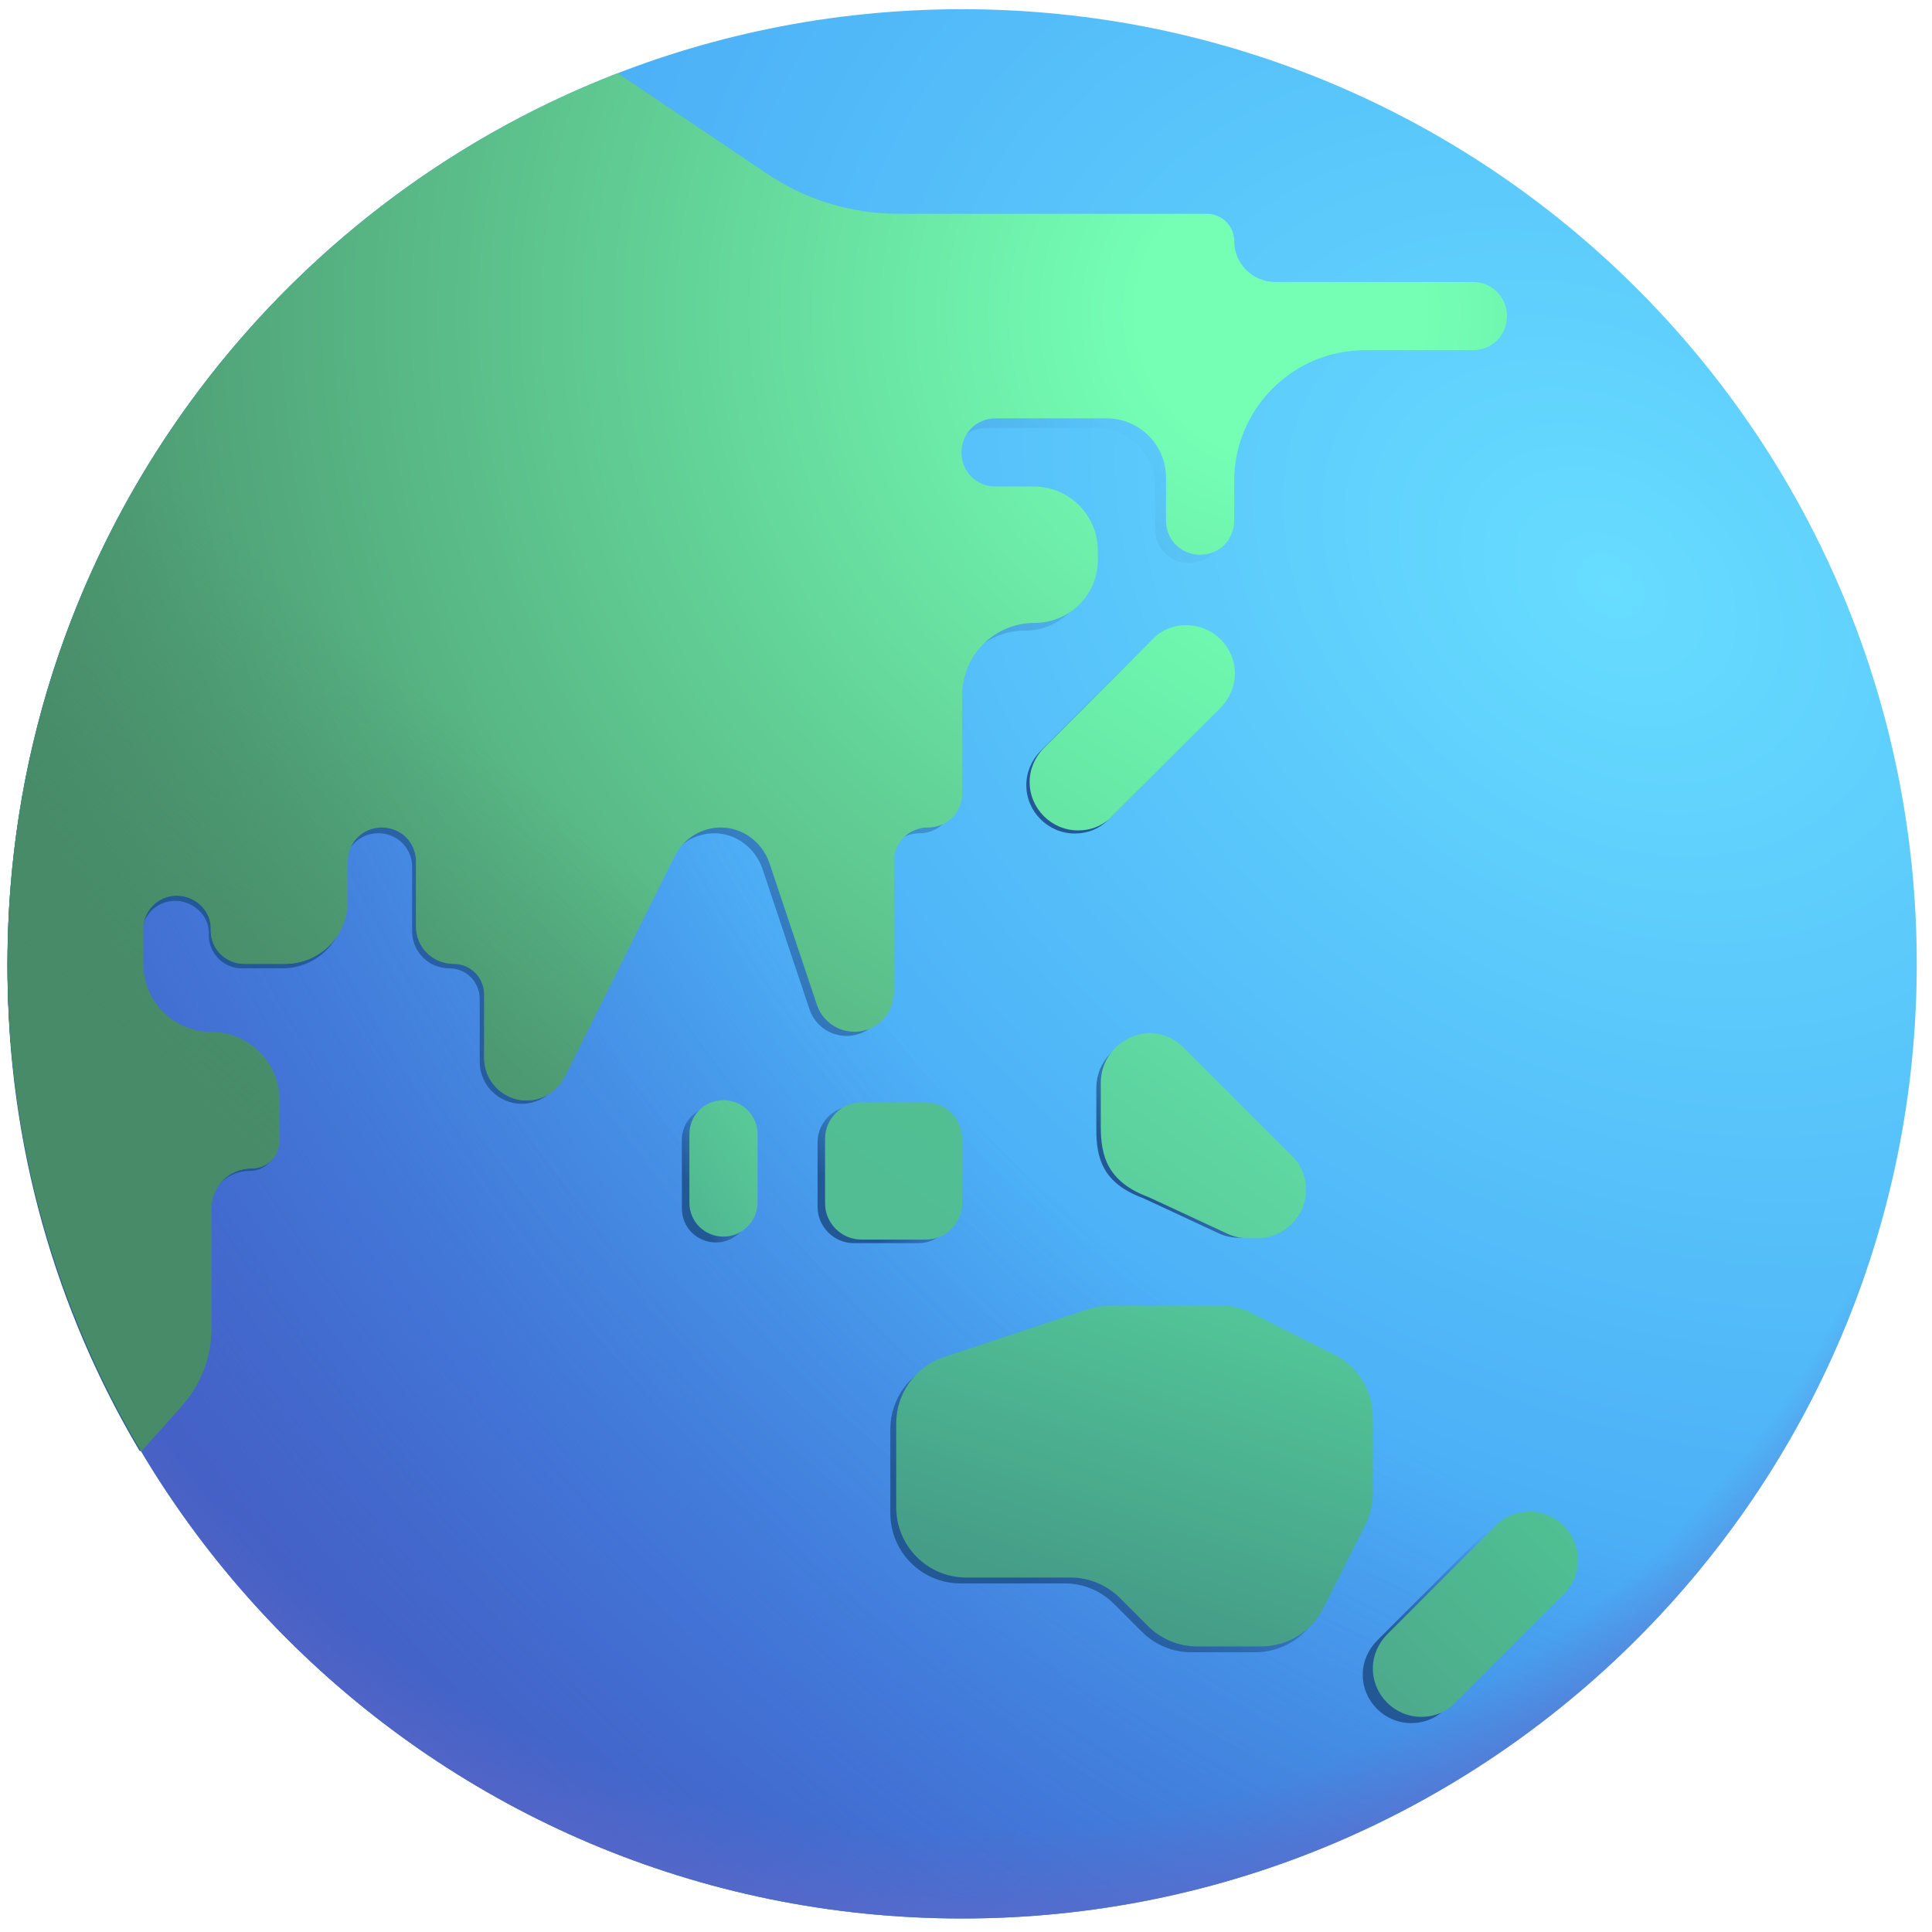 <svg width="85" height="85" viewBox="0 0 85 85" fill="none" xmlns="http://www.w3.org/2000/svg">
<g id="Group">
<path id="Vector" d="M42.33 84.405C65.523 84.405 84.33 65.601 84.33 42.405C84.33 19.209 65.523 0.405 42.33 0.405C19.131 0.405 0.33 19.209 0.33 42.405C0.33 65.601 19.131 84.405 42.33 84.405Z" fill="url(#paint0_radial_733_1184)"/>
<path id="Vector_2" d="M42.33 84.405C65.523 84.405 84.33 65.601 84.33 42.405C84.33 19.209 65.523 0.405 42.33 0.405C19.131 0.405 0.33 19.209 0.33 42.405C0.33 65.601 19.131 84.405 42.33 84.405Z" fill="url(#paint1_radial_733_1184)"/>
<path id="Vector_3" d="M42.33 84.405C65.523 84.405 84.33 65.601 84.33 42.405C84.33 19.209 65.523 0.405 42.33 0.405C19.131 0.405 0.33 19.209 0.33 42.405C0.33 65.601 19.131 84.405 42.33 84.405Z" fill="url(#paint2_radial_733_1184)"/>
<g id="Group_2" filter="url(#filter0_f_733_1184)">
<path id="Vector_4" d="M65.355 67.41L60.585 72.18C60.195 72.57 59.955 73.11 59.955 73.68C59.955 74.85 60.915 75.81 62.085 75.81C62.655 75.81 63.195 75.6 63.585 75.18L68.355 70.41C68.745 70.02 68.985 69.48 68.985 68.91C68.985 67.74 68.025 66.78 66.855 66.78C66.285 66.78 65.745 66.99 65.355 67.41Z" fill="url(#paint3_linear_733_1184)"/>
</g>
<g id="Group_3" filter="url(#filter1_f_733_1184)">
<path id="Vector_5" d="M39.171 62.883V66.573C39.171 68.283 40.551 69.663 42.261 69.663H46.851C47.661 69.663 48.441 69.993 49.011 70.563L50.241 71.793C50.811 72.363 51.591 72.693 52.401 72.693H55.221C56.391 72.693 57.471 72.033 57.981 70.983L59.811 67.353C60.021 66.933 60.141 66.453 60.141 65.973V62.613C60.141 61.443 59.481 60.363 58.431 59.853L54.801 58.023C54.381 57.813 53.901 57.693 53.421 57.693H48.651C48.321 57.693 47.991 57.753 47.661 57.843L41.241 59.973C40.011 60.393 39.171 61.563 39.171 62.883Z" fill="url(#paint4_linear_733_1184)"/>
</g>
<g id="Group_4" filter="url(#filter2_f_733_1184)">
<path id="Vector_6" d="M40.41 48.663H37.56C36.69 48.663 35.97 49.383 35.97 50.253V53.103C35.97 53.973 36.69 54.693 37.56 54.693H40.41C41.28 54.693 42 53.973 42 53.103V50.253C42 49.383 41.28 48.663 40.41 48.663Z" fill="url(#paint5_linear_733_1184)"/>
</g>
<g id="Group_5" filter="url(#filter3_f_733_1184)">
<path id="Vector_7" d="M31.5 54.663C30.66 54.663 30 54.003 30 53.163V50.163C30 49.323 30.66 48.663 31.5 48.663C32.34 48.663 33 49.323 33 50.163V53.163C33 54.003 32.31 54.663 31.5 54.663Z" fill="url(#paint6_linear_733_1184)"/>
</g>
<g id="Group_6" filter="url(#filter4_f_733_1184)">
<path id="Vector_8" d="M6.156 63.855L7.908 61.893C8.739 60.972 9.216 59.754 9.216 58.503V53.274C9.214 53.043 9.258 52.815 9.345 52.601C9.433 52.387 9.562 52.193 9.725 52.03C9.888 51.867 10.082 51.737 10.295 51.65C10.508 51.562 10.737 51.518 10.968 51.519C11.129 51.521 11.288 51.49 11.436 51.43C11.585 51.369 11.72 51.279 11.833 51.166C11.946 51.053 12.036 50.918 12.097 50.769C12.157 50.621 12.188 50.462 12.186 50.301V48.549C12.184 47.762 11.87 47.008 11.314 46.451C10.757 45.894 10.003 45.579 9.216 45.576C8.429 45.574 7.674 45.26 7.118 44.704C6.561 44.148 6.246 43.393 6.243 42.606V41.088C6.243 40.284 6.897 39.633 7.698 39.633C8.532 39.633 9.246 40.314 9.186 41.148C9.186 41.949 9.84 42.603 10.641 42.603H12.426C12.785 42.604 13.141 42.533 13.472 42.396C13.804 42.259 14.106 42.057 14.36 41.804C14.613 41.55 14.815 41.248 14.952 40.916C15.089 40.585 15.159 40.229 15.159 39.87V38.145C15.157 37.95 15.194 37.756 15.268 37.575C15.342 37.394 15.451 37.229 15.59 37.091C15.728 36.952 15.892 36.843 16.073 36.769C16.255 36.695 16.448 36.658 16.644 36.66C16.84 36.658 17.034 36.694 17.216 36.768C17.397 36.842 17.562 36.951 17.701 37.09C17.839 37.228 17.949 37.393 18.023 37.574C18.097 37.755 18.134 37.949 18.132 38.145V40.968C18.132 41.889 18.873 42.603 19.767 42.603C20.508 42.603 21.105 43.197 21.105 43.941V46.704C21.104 47.122 21.243 47.528 21.502 47.856C21.76 48.184 22.122 48.415 22.528 48.512C22.934 48.609 23.361 48.565 23.74 48.388C24.118 48.211 24.425 47.912 24.612 47.538L29.427 37.878C29.616 37.514 29.902 37.207 30.252 36.993C30.603 36.778 31.005 36.663 31.416 36.66C32.367 36.66 33.201 37.284 33.528 38.175L35.607 44.385C35.734 44.776 35.995 45.108 36.345 45.322C36.695 45.537 37.11 45.619 37.515 45.555C37.921 45.49 38.289 45.283 38.556 44.971C38.822 44.659 38.968 44.261 38.967 43.851V38.145C38.965 37.95 39.002 37.756 39.076 37.575C39.15 37.394 39.259 37.229 39.398 37.091C39.536 36.952 39.7 36.843 39.881 36.769C40.062 36.695 40.257 36.658 40.452 36.66C40.648 36.662 40.842 36.625 41.023 36.551C41.205 36.477 41.369 36.367 41.508 36.229C41.646 36.09 41.755 35.925 41.829 35.744C41.903 35.562 41.94 35.368 41.937 35.172V30.894C41.937 29.169 43.335 27.744 45.087 27.744C45.454 27.747 45.817 27.677 46.156 27.537C46.495 27.397 46.802 27.19 47.06 26.93C47.318 26.669 47.521 26.36 47.657 26.019C47.793 25.679 47.86 25.315 47.853 24.948V24.594C47.854 24.227 47.782 23.863 47.642 23.524C47.502 23.185 47.296 22.876 47.037 22.616C46.778 22.357 46.469 22.151 46.13 22.01C45.791 21.87 45.427 21.798 45.06 21.798H43.395C43.2 21.8 43.005 21.763 42.824 21.689C42.643 21.615 42.479 21.506 42.341 21.368C42.202 21.229 42.093 21.065 42.019 20.884C41.945 20.703 41.908 20.509 41.91 20.313C41.908 20.118 41.945 19.924 42.019 19.743C42.093 19.561 42.202 19.397 42.341 19.259C42.479 19.12 42.643 19.011 42.824 18.937C43.005 18.863 43.2 18.826 43.395 18.828H48.24C49.665 18.828 50.826 19.986 50.826 21.411V23.286C50.824 23.482 50.861 23.676 50.935 23.857C51.009 24.038 51.118 24.202 51.257 24.341C51.395 24.479 51.559 24.588 51.74 24.662C51.922 24.736 52.115 24.773 52.311 24.771C52.507 24.773 52.701 24.736 52.882 24.662C53.063 24.588 53.227 24.479 53.366 24.341C53.504 24.202 53.613 24.038 53.687 23.857C53.761 23.676 53.798 23.482 53.796 23.286V21.561C53.796 18.411 56.355 15.855 59.505 15.855H64.2C64.396 15.857 64.59 15.82 64.771 15.746C64.953 15.672 65.117 15.562 65.256 15.424C65.394 15.285 65.503 15.12 65.577 14.939C65.651 14.757 65.688 14.563 65.685 14.367C65.687 14.172 65.65 13.978 65.576 13.797C65.502 13.616 65.393 13.451 65.255 13.313C65.116 13.174 64.952 13.065 64.771 12.991C64.59 12.917 64.396 12.88 64.2 12.882H55.581C55.108 12.881 54.655 12.694 54.321 12.36C53.986 12.026 53.798 11.573 53.796 11.1C53.796 10.785 53.671 10.482 53.448 10.259C53.226 10.036 52.923 9.91 52.608 9.909H39.144C37.087 9.908 35.077 9.287 33.378 8.127L26.928 3.783C11.37 9.804 0.33 24.915 0.33 42.603C0.33 50.367 2.457 57.633 6.156 63.855Z" fill="url(#paint7_linear_733_1184)"/>
</g>
<g id="Group_7" filter="url(#filter5_ii_733_1184)">
<path id="Vector_9" d="M6.21 63.856L7.98 61.876C8.82 60.946 9.3 59.716 9.3 58.456V53.176C9.3 52.186 10.08 51.406 11.07 51.406C11.76 51.406 12.3 50.866 12.3 50.176V48.406C12.3 46.756 10.95 45.406 9.3 45.406C7.65 45.406 6.3 44.056 6.3 42.406V40.876C6.3 40.066 6.96 39.406 7.77 39.406C8.61 39.406 9.33 40.096 9.27 40.936C9.27 41.746 9.93 42.406 10.74 42.406H12.54C14.07 42.406 15.3 41.176 15.3 39.646V37.906C15.3 37.066 15.96 36.406 16.8 36.406C17.64 36.406 18.3 37.066 18.3 37.906V40.756C18.3 41.686 19.05 42.406 19.95 42.406C20.7 42.406 21.3 43.006 21.3 43.756V46.546C21.299 46.967 21.441 47.376 21.702 47.706C21.963 48.037 22.328 48.27 22.738 48.367C23.147 48.464 23.578 48.42 23.959 48.242C24.341 48.064 24.651 47.762 24.84 47.386L29.7 37.636C29.891 37.267 30.18 36.958 30.534 36.741C30.888 36.524 31.295 36.408 31.71 36.406C32.67 36.406 33.51 37.036 33.84 37.936L35.94 44.206C36.071 44.596 36.336 44.928 36.688 45.142C37.04 45.355 37.457 45.437 37.864 45.372C38.271 45.307 38.641 45.1 38.91 44.788C39.178 44.475 39.327 44.078 39.33 43.666V37.906C39.33 37.066 39.99 36.406 40.83 36.406C41.67 36.406 42.33 35.746 42.33 34.906V30.586C42.33 28.846 43.74 27.406 45.51 27.406C47.07 27.406 48.33 26.146 48.3 24.586V24.226C48.3 22.666 47.04 21.406 45.48 21.406H43.8C42.96 21.406 42.3 20.746 42.3 19.906C42.3 19.066 42.96 18.406 43.8 18.406H48.69C50.13 18.406 51.3 19.576 51.3 21.016V22.906C51.3 23.746 51.96 24.406 52.8 24.406C53.64 24.406 54.3 23.746 54.3 22.906V21.166C54.3 17.986 56.88 15.406 60.06 15.406H64.8C65.64 15.406 66.3 14.746 66.3 13.906C66.3 13.066 65.64 12.406 64.8 12.406H56.1C55.11 12.406 54.3 11.596 54.3 10.606C54.3 9.946 53.76 9.406 53.1 9.406H39.51C37.44 9.406 35.4 8.776 33.69 7.606L27.18 3.22C11.469 9.298 0.33 24.55 0.33 42.406C0.33 50.242 2.475 57.577 6.21 63.856Z" fill="url(#paint8_radial_733_1184)"/>
</g>
<path id="Vector_10" d="M6.21 63.856L7.98 61.876C8.82 60.946 9.3 59.716 9.3 58.456V53.176C9.3 52.186 10.08 51.406 11.07 51.406C11.76 51.406 12.3 50.866 12.3 50.176V48.406C12.3 46.756 10.95 45.406 9.3 45.406C7.65 45.406 6.3 44.056 6.3 42.406V40.876C6.3 40.066 6.96 39.406 7.77 39.406C8.61 39.406 9.33 40.096 9.27 40.936C9.27 41.746 9.93 42.406 10.74 42.406H12.54C14.07 42.406 15.3 41.176 15.3 39.646V37.906C15.3 37.066 15.96 36.406 16.8 36.406C17.64 36.406 18.3 37.066 18.3 37.906V40.756C18.3 41.686 19.05 42.406 19.95 42.406C20.7 42.406 21.3 43.006 21.3 43.756V46.546C21.299 46.967 21.441 47.376 21.702 47.706C21.963 48.037 22.328 48.27 22.738 48.367C23.147 48.464 23.578 48.42 23.959 48.242C24.341 48.064 24.651 47.762 24.84 47.386L29.7 37.636C29.891 37.267 30.18 36.958 30.534 36.741C30.888 36.524 31.295 36.408 31.71 36.406C32.67 36.406 33.51 37.036 33.84 37.936L35.94 44.206C36.071 44.596 36.336 44.928 36.688 45.142C37.04 45.355 37.457 45.437 37.864 45.372C38.271 45.307 38.641 45.1 38.91 44.788C39.178 44.475 39.327 44.078 39.33 43.666V37.906C39.33 37.066 39.99 36.406 40.83 36.406C41.67 36.406 42.33 35.746 42.33 34.906V30.586C42.33 28.846 43.74 27.406 45.51 27.406C47.07 27.406 48.33 26.146 48.3 24.586V24.226C48.3 22.666 47.04 21.406 45.48 21.406H43.8C42.96 21.406 42.3 20.746 42.3 19.906C42.3 19.066 42.96 18.406 43.8 18.406H48.69C50.13 18.406 51.3 19.576 51.3 21.016V22.906C51.3 23.746 51.96 24.406 52.8 24.406C53.64 24.406 54.3 23.746 54.3 22.906V21.166C54.3 17.986 56.88 15.406 60.06 15.406H64.8C65.64 15.406 66.3 14.746 66.3 13.906C66.3 13.066 65.64 12.406 64.8 12.406H56.1C55.11 12.406 54.3 11.596 54.3 10.606C54.3 9.946 53.76 9.406 53.1 9.406H39.51C37.44 9.406 35.4 8.776 33.69 7.606L27.18 3.22C11.469 9.298 0.33 24.55 0.33 42.406C0.33 50.242 2.475 57.577 6.21 63.856Z" fill="url(#paint9_linear_733_1184)"/>
<g id="Group_8" filter="url(#filter6_f_733_1184)">
<path id="Vector_11" d="M48.234 47.836V49.699C48.234 50.944 48.504 52.057 50.295 52.714L53.658 54.28C53.923 54.395 54.209 54.455 54.498 54.454H54.906C55.452 54.451 55.975 54.233 56.361 53.847C56.747 53.461 56.965 52.939 56.967 52.393C56.972 52.122 56.92 51.854 56.815 51.604C56.711 51.355 56.555 51.13 56.358 50.944L51.744 46.33C51.361 45.944 50.84 45.725 50.295 45.721C49.745 45.74 49.224 45.971 48.84 46.366C48.456 46.76 48.239 47.288 48.234 47.839V47.836Z" fill="url(#paint10_linear_733_1184)"/>
</g>
<g id="Group_9" filter="url(#filter7_ii_733_1184)">
<path id="Vector_12" d="M48.33 47.536V49.462C48.33 50.746 48.609 51.898 50.46 52.579L53.94 54.196C54.21 54.316 54.51 54.376 54.81 54.376H55.23C56.4 54.376 57.36 53.416 57.36 52.246C57.36 51.676 57.15 51.136 56.73 50.746L51.96 45.976C51.563 45.576 51.024 45.35 50.46 45.346C49.26 45.406 48.33 46.366 48.33 47.536Z" fill="url(#paint11_linear_733_1184)"/>
</g>
<g id="Group_10" filter="url(#filter8_ii_733_1184)">
<path id="Vector_13" d="M40.74 48.405H37.89C37.02 48.405 36.3 49.125 36.3 49.995V52.845C36.3 53.715 37.02 54.435 37.89 54.435H40.74C41.61 54.435 42.33 53.715 42.33 52.845V49.995C42.33 49.125 41.61 48.405 40.74 48.405Z" fill="url(#paint12_linear_733_1184)"/>
</g>
<g id="Group_11" filter="url(#filter9_ii_733_1184)">
<path id="Vector_14" d="M65.7 67.035L60.93 71.805C60.54 72.195 60.3 72.735 60.3 73.305C60.3 74.475 61.26 75.435 62.43 75.435C63 75.435 63.54 75.225 63.93 74.805L68.7 70.035C69.09 69.645 69.33 69.105 69.33 68.535C69.33 67.365 68.37 66.405 67.2 66.405C66.63 66.405 66.09 66.615 65.7 67.035Z" fill="url(#paint13_linear_733_1184)"/>
</g>
<g id="Group_12" filter="url(#filter10_ii_733_1184)">
<path id="Vector_15" d="M31.83 54.405C30.99 54.405 30.33 53.745 30.33 52.905V49.905C30.33 49.065 30.99 48.405 31.83 48.405C32.67 48.405 33.33 49.065 33.33 49.905V52.905C33.33 53.745 32.64 54.405 31.83 54.405Z" fill="url(#paint14_linear_733_1184)"/>
</g>
<g id="Group_13" filter="url(#filter11_f_733_1184)">
<path id="Vector_16" d="M50.553 28.27L45.783 33.04C45.393 33.43 45.153 33.97 45.153 34.54C45.153 35.71 46.113 36.67 47.283 36.67C47.853 36.67 48.393 36.46 48.783 36.04L53.553 31.27C53.943 30.88 54.183 30.34 54.183 29.77C54.183 28.6 53.223 27.64 52.053 27.64C51.483 27.64 50.943 27.85 50.553 28.27Z" fill="url(#paint15_linear_733_1184)"/>
</g>
<g id="Group_14" filter="url(#filter12_ii_733_1184)">
<path id="Vector_17" d="M50.7 28.035L45.93 32.805C45.54 33.195 45.3 33.735 45.3 34.305C45.3 35.475 46.26 36.435 47.43 36.435C48 36.435 48.54 36.225 48.93 35.805L53.7 31.035C54.09 30.645 54.33 30.105 54.33 29.535C54.33 28.365 53.37 27.405 52.2 27.405C51.63 27.405 51.09 27.615 50.7 28.035Z" fill="url(#paint16_linear_733_1184)"/>
</g>
<g id="Group_15" filter="url(#filter13_ii_733_1184)">
<path id="Vector_18" d="M39.33 62.626V66.316C39.33 68.025 40.71 69.406 42.42 69.406H47.01C47.82 69.406 48.6 69.736 49.17 70.305L50.4 71.535C50.97 72.106 51.75 72.436 52.56 72.436H55.38C56.55 72.436 57.63 71.775 58.14 70.725L59.97 67.096C60.18 66.675 60.3 66.195 60.3 65.716V62.355C60.3 61.185 59.64 60.105 58.59 59.596L54.96 57.766C54.54 57.556 54.06 57.435 53.58 57.435H48.81C48.48 57.435 48.15 57.495 47.82 57.586L41.4 59.715C40.17 60.136 39.33 61.306 39.33 62.626Z" fill="url(#paint17_linear_733_1184)"/>
</g>
</g>
<defs>
<filter id="filter0_f_733_1184" x="59.805" y="66.63" width="9.33" height="9.33" filterUnits="userSpaceOnUse" color-interpolation-filters="sRGB">
<feFlood flood-opacity="0" result="BackgroundImageFix"/>
<feBlend mode="normal" in="SourceGraphic" in2="BackgroundImageFix" result="shape"/>
<feGaussianBlur stdDeviation="0.075" result="effect1_foregroundBlur_733_1184"/>
</filter>
<filter id="filter1_f_733_1184" x="39.021" y="57.543" width="21.27" height="15.3" filterUnits="userSpaceOnUse" color-interpolation-filters="sRGB">
<feFlood flood-opacity="0" result="BackgroundImageFix"/>
<feBlend mode="normal" in="SourceGraphic" in2="BackgroundImageFix" result="shape"/>
<feGaussianBlur stdDeviation="0.075" result="effect1_foregroundBlur_733_1184"/>
</filter>
<filter id="filter2_f_733_1184" x="35.82" y="48.513" width="6.33" height="6.33" filterUnits="userSpaceOnUse" color-interpolation-filters="sRGB">
<feFlood flood-opacity="0" result="BackgroundImageFix"/>
<feBlend mode="normal" in="SourceGraphic" in2="BackgroundImageFix" result="shape"/>
<feGaussianBlur stdDeviation="0.075" result="effect1_foregroundBlur_733_1184"/>
</filter>
<filter id="filter3_f_733_1184" x="29.85" y="48.513" width="3.3" height="6.3" filterUnits="userSpaceOnUse" color-interpolation-filters="sRGB">
<feFlood flood-opacity="0" result="BackgroundImageFix"/>
<feBlend mode="normal" in="SourceGraphic" in2="BackgroundImageFix" result="shape"/>
<feGaussianBlur stdDeviation="0.075" result="effect1_foregroundBlur_733_1184"/>
</filter>
<filter id="filter4_f_733_1184" x="0.18" y="3.633" width="65.656" height="60.372" filterUnits="userSpaceOnUse" color-interpolation-filters="sRGB">
<feFlood flood-opacity="0" result="BackgroundImageFix"/>
<feBlend mode="normal" in="SourceGraphic" in2="BackgroundImageFix" result="shape"/>
<feGaussianBlur stdDeviation="0.075" result="effect1_foregroundBlur_733_1184"/>
</filter>
<filter id="filter5_ii_733_1184" x="0.23" y="3.12" width="66.17" height="60.836" filterUnits="userSpaceOnUse" color-interpolation-filters="sRGB">
<feFlood flood-opacity="0" result="BackgroundImageFix"/>
<feBlend mode="normal" in="SourceGraphic" in2="BackgroundImageFix" result="shape"/>
<feColorMatrix in="SourceAlpha" type="matrix" values="0 0 0 0 0 0 0 0 0 0 0 0 0 0 0 0 0 0 127 0" result="hardAlpha"/>
<feOffset dx="0.1" dy="-0.1"/>
<feGaussianBlur stdDeviation="0.05"/>
<feComposite in2="hardAlpha" operator="arithmetic" k2="-1" k3="1"/>
<feColorMatrix type="matrix" values="0 0 0 0 0.239 0 0 0 0 0.588 0 0 0 0 0.498 0 0 0 1 0"/>
<feBlend mode="normal" in2="shape" result="effect1_innerShadow_733_1184"/>
<feColorMatrix in="SourceAlpha" type="matrix" values="0 0 0 0 0 0 0 0 0 0 0 0 0 0 0 0 0 0 127 0" result="hardAlpha"/>
<feOffset dx="-0.1" dy="0.1"/>
<feGaussianBlur stdDeviation="0.05"/>
<feComposite in2="hardAlpha" operator="arithmetic" k2="-1" k3="1"/>
<feColorMatrix type="matrix" values="0 0 0 0 0.427 0 0 0 0 1 0 0 0 0 0.714 0 0 0 1 0"/>
<feBlend mode="normal" in2="effect1_innerShadow_733_1184" result="effect2_innerShadow_733_1184"/>
</filter>
<filter id="filter6_f_733_1184" x="48.084" y="45.571" width="9.033" height="9.033" filterUnits="userSpaceOnUse" color-interpolation-filters="sRGB">
<feFlood flood-opacity="0" result="BackgroundImageFix"/>
<feBlend mode="normal" in="SourceGraphic" in2="BackgroundImageFix" result="shape"/>
<feGaussianBlur stdDeviation="0.075" result="effect1_foregroundBlur_733_1184"/>
</filter>
<filter id="filter7_ii_733_1184" x="48.33" y="45.346" width="9.13" height="9.13" filterUnits="userSpaceOnUse" color-interpolation-filters="sRGB">
<feFlood flood-opacity="0" result="BackgroundImageFix"/>
<feBlend mode="normal" in="SourceGraphic" in2="BackgroundImageFix" result="shape"/>
<feColorMatrix in="SourceAlpha" type="matrix" values="0 0 0 0 0 0 0 0 0 0 0 0 0 0 0 0 0 0 127 0" result="hardAlpha"/>
<feOffset dy="0.1"/>
<feGaussianBlur stdDeviation="0.05"/>
<feComposite in2="hardAlpha" operator="arithmetic" k2="-1" k3="1"/>
<feColorMatrix type="matrix" values="0 0 0 0 0.459 0 0 0 0 0.992 0 0 0 0 0.725 0 0 0 1 0"/>
<feBlend mode="normal" in2="shape" result="effect1_innerShadow_733_1184"/>
<feColorMatrix in="SourceAlpha" type="matrix" values="0 0 0 0 0 0 0 0 0 0 0 0 0 0 0 0 0 0 127 0" result="hardAlpha"/>
<feOffset dx="0.1"/>
<feGaussianBlur stdDeviation="0.05"/>
<feComposite in2="hardAlpha" operator="arithmetic" k2="-1" k3="1"/>
<feColorMatrix type="matrix" values="0 0 0 0 0.259 0 0 0 0 0.494 0 0 0 0 0.49 0 0 0 1 0"/>
<feBlend mode="normal" in2="effect1_innerShadow_733_1184" result="effect2_innerShadow_733_1184"/>
</filter>
<filter id="filter8_ii_733_1184" x="36.2" y="48.405" width="6.23" height="6.13" filterUnits="userSpaceOnUse" color-interpolation-filters="sRGB">
<feFlood flood-opacity="0" result="BackgroundImageFix"/>
<feBlend mode="normal" in="SourceGraphic" in2="BackgroundImageFix" result="shape"/>
<feColorMatrix in="SourceAlpha" type="matrix" values="0 0 0 0 0 0 0 0 0 0 0 0 0 0 0 0 0 0 127 0" result="hardAlpha"/>
<feOffset dx="-0.1" dy="0.1"/>
<feGaussianBlur stdDeviation="0.05"/>
<feComposite in2="hardAlpha" operator="arithmetic" k2="-1" k3="1"/>
<feColorMatrix type="matrix" values="0 0 0 0 0.459 0 0 0 0 0.992 0 0 0 0 0.725 0 0 0 1 0"/>
<feBlend mode="normal" in2="shape" result="effect1_innerShadow_733_1184"/>
<feColorMatrix in="SourceAlpha" type="matrix" values="0 0 0 0 0 0 0 0 0 0 0 0 0 0 0 0 0 0 127 0" result="hardAlpha"/>
<feOffset dx="0.1"/>
<feGaussianBlur stdDeviation="0.05"/>
<feComposite in2="hardAlpha" operator="arithmetic" k2="-1" k3="1"/>
<feColorMatrix type="matrix" values="0 0 0 0 0.259 0 0 0 0 0.494 0 0 0 0 0.49 0 0 0 1 0"/>
<feBlend mode="normal" in2="effect1_innerShadow_733_1184" result="effect2_innerShadow_733_1184"/>
</filter>
<filter id="filter9_ii_733_1184" x="60.3" y="66.405" width="9.13" height="9.13" filterUnits="userSpaceOnUse" color-interpolation-filters="sRGB">
<feFlood flood-opacity="0" result="BackgroundImageFix"/>
<feBlend mode="normal" in="SourceGraphic" in2="BackgroundImageFix" result="shape"/>
<feColorMatrix in="SourceAlpha" type="matrix" values="0 0 0 0 0 0 0 0 0 0 0 0 0 0 0 0 0 0 127 0" result="hardAlpha"/>
<feOffset dy="0.1"/>
<feGaussianBlur stdDeviation="0.05"/>
<feComposite in2="hardAlpha" operator="arithmetic" k2="-1" k3="1"/>
<feColorMatrix type="matrix" values="0 0 0 0 0.459 0 0 0 0 0.992 0 0 0 0 0.725 0 0 0 1 0"/>
<feBlend mode="normal" in2="shape" result="effect1_innerShadow_733_1184"/>
<feColorMatrix in="SourceAlpha" type="matrix" values="0 0 0 0 0 0 0 0 0 0 0 0 0 0 0 0 0 0 127 0" result="hardAlpha"/>
<feOffset dx="0.1"/>
<feGaussianBlur stdDeviation="0.05"/>
<feComposite in2="hardAlpha" operator="arithmetic" k2="-1" k3="1"/>
<feColorMatrix type="matrix" values="0 0 0 0 0.235 0 0 0 0 0.467 0 0 0 0 0.482 0 0 0 1 0"/>
<feBlend mode="normal" in2="effect1_innerShadow_733_1184" result="effect2_innerShadow_733_1184"/>
</filter>
<filter id="filter10_ii_733_1184" x="30.28" y="48.355" width="3.1" height="6.1" filterUnits="userSpaceOnUse" color-interpolation-filters="sRGB">
<feFlood flood-opacity="0" result="BackgroundImageFix"/>
<feBlend mode="normal" in="SourceGraphic" in2="BackgroundImageFix" result="shape"/>
<feColorMatrix in="SourceAlpha" type="matrix" values="0 0 0 0 0 0 0 0 0 0 0 0 0 0 0 0 0 0 127 0" result="hardAlpha"/>
<feOffset dx="-0.05" dy="0.05"/>
<feGaussianBlur stdDeviation="0.05"/>
<feComposite in2="hardAlpha" operator="arithmetic" k2="-1" k3="1"/>
<feColorMatrix type="matrix" values="0 0 0 0 0.459 0 0 0 0 0.992 0 0 0 0 0.725 0 0 0 1 0"/>
<feBlend mode="normal" in2="shape" result="effect1_innerShadow_733_1184"/>
<feColorMatrix in="SourceAlpha" type="matrix" values="0 0 0 0 0 0 0 0 0 0 0 0 0 0 0 0 0 0 127 0" result="hardAlpha"/>
<feOffset dx="0.05" dy="-0.05"/>
<feGaussianBlur stdDeviation="0.05"/>
<feComposite in2="hardAlpha" operator="arithmetic" k2="-1" k3="1"/>
<feColorMatrix type="matrix" values="0 0 0 0 0.259 0 0 0 0 0.494 0 0 0 0 0.49 0 0 0 1 0"/>
<feBlend mode="normal" in2="effect1_innerShadow_733_1184" result="effect2_innerShadow_733_1184"/>
</filter>
<filter id="filter11_f_733_1184" x="45.003" y="27.49" width="9.33" height="9.33" filterUnits="userSpaceOnUse" color-interpolation-filters="sRGB">
<feFlood flood-opacity="0" result="BackgroundImageFix"/>
<feBlend mode="normal" in="SourceGraphic" in2="BackgroundImageFix" result="shape"/>
<feGaussianBlur stdDeviation="0.075" result="effect1_foregroundBlur_733_1184"/>
</filter>
<filter id="filter12_ii_733_1184" x="45.2" y="27.405" width="9.23" height="9.13" filterUnits="userSpaceOnUse" color-interpolation-filters="sRGB">
<feFlood flood-opacity="0" result="BackgroundImageFix"/>
<feBlend mode="normal" in="SourceGraphic" in2="BackgroundImageFix" result="shape"/>
<feColorMatrix in="SourceAlpha" type="matrix" values="0 0 0 0 0 0 0 0 0 0 0 0 0 0 0 0 0 0 127 0" result="hardAlpha"/>
<feOffset dx="0.1"/>
<feGaussianBlur stdDeviation="0.05"/>
<feComposite in2="hardAlpha" operator="arithmetic" k2="-1" k3="1"/>
<feColorMatrix type="matrix" values="0 0 0 0 0.239 0 0 0 0 0.588 0 0 0 0 0.498 0 0 0 1 0"/>
<feBlend mode="normal" in2="shape" result="effect1_innerShadow_733_1184"/>
<feColorMatrix in="SourceAlpha" type="matrix" values="0 0 0 0 0 0 0 0 0 0 0 0 0 0 0 0 0 0 127 0" result="hardAlpha"/>
<feOffset dx="-0.1" dy="0.1"/>
<feGaussianBlur stdDeviation="0.05"/>
<feComposite in2="hardAlpha" operator="arithmetic" k2="-1" k3="1"/>
<feColorMatrix type="matrix" values="0 0 0 0 0.427 0 0 0 0 1 0 0 0 0 0.729 0 0 0 1 0"/>
<feBlend mode="normal" in2="effect1_innerShadow_733_1184" result="effect2_innerShadow_733_1184"/>
</filter>
<filter id="filter13_ii_733_1184" x="39.33" y="57.336" width="21.07" height="15.2" filterUnits="userSpaceOnUse" color-interpolation-filters="sRGB">
<feFlood flood-opacity="0" result="BackgroundImageFix"/>
<feBlend mode="normal" in="SourceGraphic" in2="BackgroundImageFix" result="shape"/>
<feColorMatrix in="SourceAlpha" type="matrix" values="0 0 0 0 0 0 0 0 0 0 0 0 0 0 0 0 0 0 127 0" result="hardAlpha"/>
<feOffset dy="0.1"/>
<feGaussianBlur stdDeviation="0.05"/>
<feComposite in2="hardAlpha" operator="arithmetic" k2="-1" k3="1"/>
<feColorMatrix type="matrix" values="0 0 0 0 0.459 0 0 0 0 0.992 0 0 0 0 0.725 0 0 0 1 0"/>
<feBlend mode="normal" in2="shape" result="effect1_innerShadow_733_1184"/>
<feColorMatrix in="SourceAlpha" type="matrix" values="0 0 0 0 0 0 0 0 0 0 0 0 0 0 0 0 0 0 127 0" result="hardAlpha"/>
<feOffset dx="0.1" dy="-0.1"/>
<feGaussianBlur stdDeviation="0.05"/>
<feComposite in2="hardAlpha" operator="arithmetic" k2="-1" k3="1"/>
<feColorMatrix type="matrix" values="0 0 0 0 0.184 0 0 0 0 0.439 0 0 0 0 0.502 0 0 0 1 0"/>
<feBlend mode="normal" in2="effect1_innerShadow_733_1184" result="effect2_innerShadow_733_1184"/>
</filter>
<radialGradient id="paint0_radial_733_1184" cx="0" cy="0" r="1" gradientUnits="userSpaceOnUse" gradientTransform="translate(71.289 25.836) rotate(126.543) scale(71.154 96.708)">
<stop stop-color="#67DDFF"/>
<stop offset="1" stop-color="#3488EF"/>
</radialGradient>
<radialGradient id="paint1_radial_733_1184" cx="0" cy="0" r="1" gradientUnits="userSpaceOnUse" gradientTransform="translate(71.592 23.265) rotate(137.749) scale(78.212 103.519)">
<stop offset="0.494" stop-color="#465DC2" stop-opacity="0"/>
<stop offset="1" stop-color="#465DC2"/>
</radialGradient>
<radialGradient id="paint2_radial_733_1184" cx="0" cy="0" r="1" gradientUnits="userSpaceOnUse" gradientTransform="translate(42.33 36.615) rotate(90) scale(50.118)">
<stop offset="0.868" stop-color="#606AC7" stop-opacity="0"/>
<stop offset="1" stop-color="#606AC7"/>
</radialGradient>
<linearGradient id="paint3_linear_733_1184" x1="61.713" y1="73.104" x2="66.723" y2="68.811" gradientUnits="userSpaceOnUse">
<stop stop-color="#235897"/>
<stop offset="1" stop-color="#235897" stop-opacity="0"/>
</linearGradient>
<linearGradient id="paint4_linear_733_1184" x1="43.254" y1="68.196" x2="51.54" y2="58.269" gradientUnits="userSpaceOnUse">
<stop stop-color="#235897"/>
<stop offset="1" stop-color="#235897" stop-opacity="0"/>
</linearGradient>
<linearGradient id="paint5_linear_733_1184" x1="37.143" y1="52.884" x2="40.488" y2="50.019" gradientUnits="userSpaceOnUse">
<stop stop-color="#235897"/>
<stop offset="1" stop-color="#235897" stop-opacity="0"/>
</linearGradient>
<linearGradient id="paint6_linear_733_1184" x1="30.585" y1="52.863" x2="33.024" y2="51.819" gradientUnits="userSpaceOnUse">
<stop stop-color="#235897"/>
<stop offset="1" stop-color="#235897" stop-opacity="0"/>
</linearGradient>
<linearGradient id="paint7_linear_733_1184" x1="13.05" y1="45.846" x2="46.692" y2="14.481" gradientUnits="userSpaceOnUse">
<stop stop-color="#235897"/>
<stop offset="1" stop-color="#235897" stop-opacity="0"/>
</linearGradient>
<radialGradient id="paint8_radial_733_1184" cx="0" cy="0" r="1" gradientUnits="userSpaceOnUse" gradientTransform="translate(56.58 13.717) rotate(151.663) scale(59.648 60.176)">
<stop offset="0.106" stop-color="#74FFB5"/>
<stop offset="1" stop-color="#478B68"/>
</radialGradient>
<linearGradient id="paint9_linear_733_1184" x1="19.452" y1="30.967" x2="2.391" y2="51.406" gradientUnits="userSpaceOnUse">
<stop stop-color="#478B68" stop-opacity="0"/>
<stop offset="0.897" stop-color="#478B68"/>
</linearGradient>
<linearGradient id="paint10_linear_733_1184" x1="49.935" y1="51.835" x2="54.777" y2="47.683" gradientUnits="userSpaceOnUse">
<stop stop-color="#235897"/>
<stop offset="1" stop-color="#235897" stop-opacity="0"/>
</linearGradient>
<linearGradient id="paint11_linear_733_1184" x1="55.113" y1="46.297" x2="50.016" y2="53.563" gradientUnits="userSpaceOnUse">
<stop stop-color="#62DCA3"/>
<stop offset="1" stop-color="#5ACE9D"/>
</linearGradient>
<linearGradient id="paint12_linear_733_1184" x1="40.83" y1="49.041" x2="37.425" y2="53.892" gradientUnits="userSpaceOnUse">
<stop stop-color="#52BF93"/>
<stop offset="1" stop-color="#52BC93"/>
</linearGradient>
<linearGradient id="paint13_linear_733_1184" x1="68.859" y1="66.732" x2="61.032" y2="74.889" gradientUnits="userSpaceOnUse">
<stop stop-color="#4FC193"/>
<stop offset="1" stop-color="#4DAA8C"/>
</linearGradient>
<linearGradient id="paint14_linear_733_1184" x1="32.583" y1="49.035" x2="29.178" y2="51.462" gradientUnits="userSpaceOnUse">
<stop stop-color="#59C897"/>
<stop offset="1" stop-color="#50B892"/>
</linearGradient>
<linearGradient id="paint15_linear_733_1184" x1="46.911" y1="33.964" x2="51.921" y2="29.671" gradientUnits="userSpaceOnUse">
<stop stop-color="#235897"/>
<stop offset="1" stop-color="#235897" stop-opacity="0"/>
</linearGradient>
<linearGradient id="paint16_linear_733_1184" x1="53.592" y1="28.314" x2="47.289" y2="37.839" gradientUnits="userSpaceOnUse">
<stop stop-color="#6EF7AE"/>
<stop offset="1" stop-color="#65E3A4"/>
</linearGradient>
<linearGradient id="paint17_linear_733_1184" x1="56.952" y1="57.435" x2="52.122" y2="72.174" gradientUnits="userSpaceOnUse">
<stop stop-color="#53C899"/>
<stop offset="1" stop-color="#459C87"/>
</linearGradient>
</defs>
</svg>
